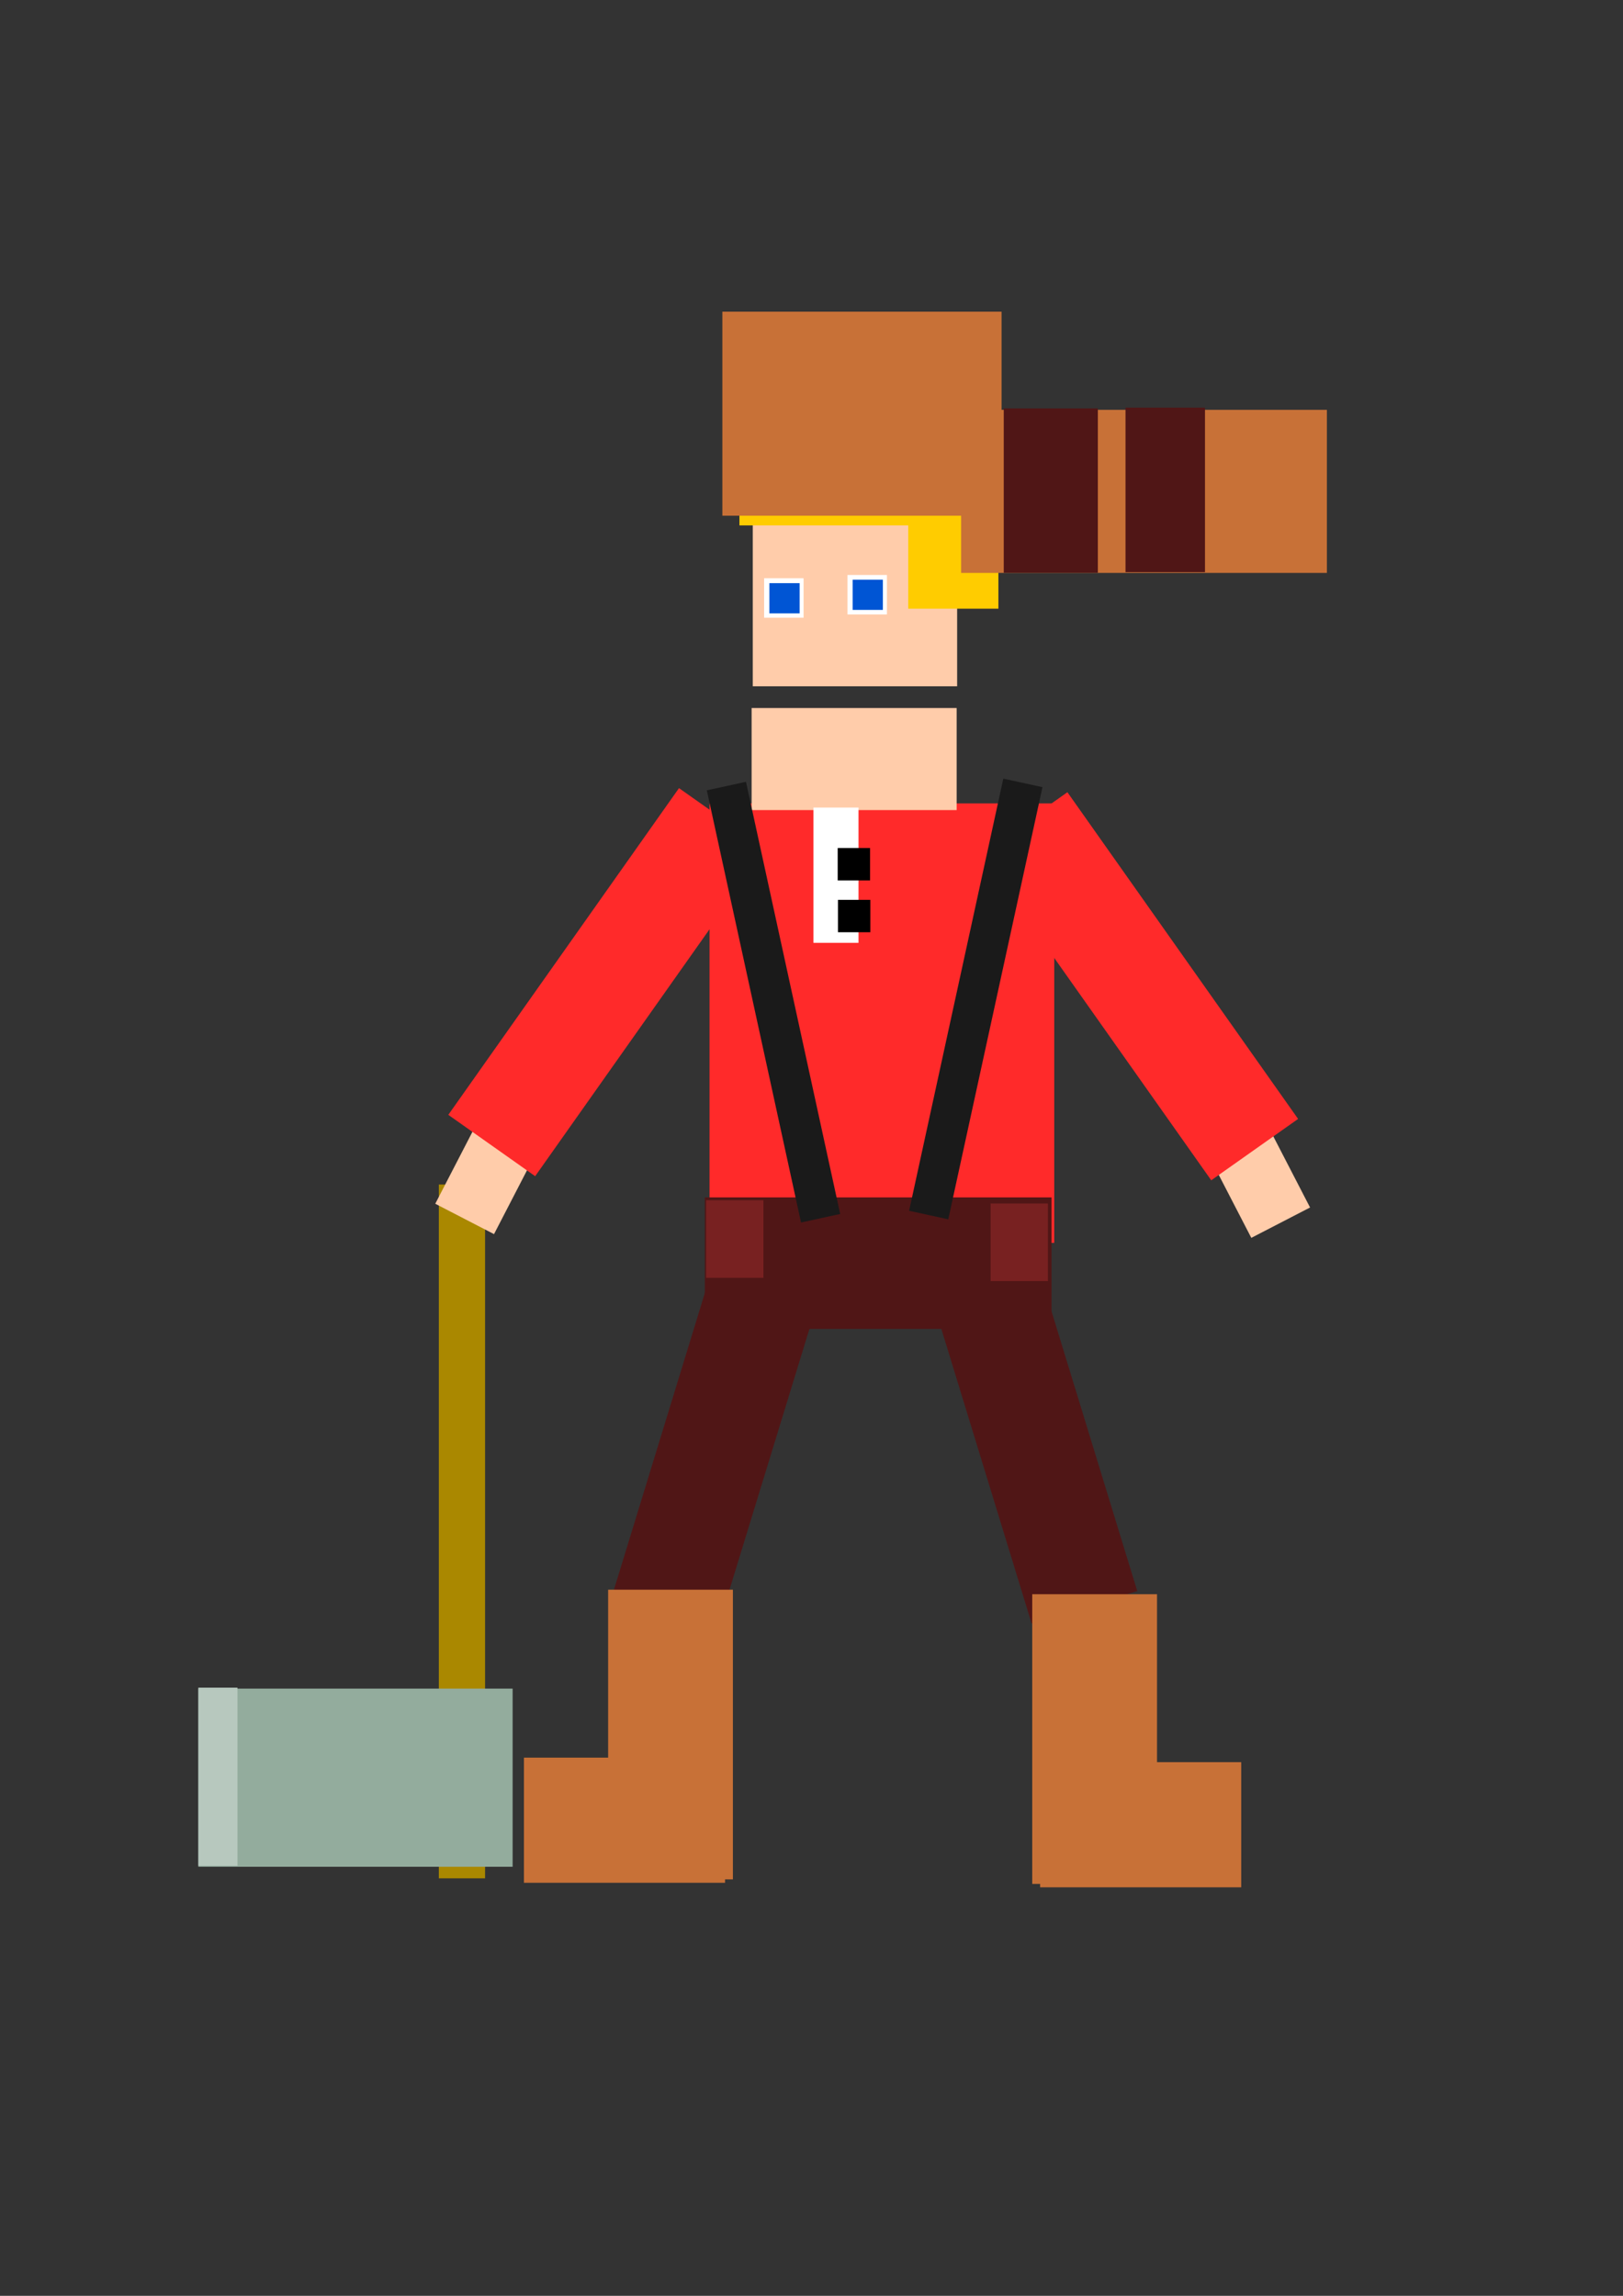 <?xml version="1.0" encoding="UTF-8" standalone="no"?>
<!-- Created with Inkscape (http://www.inkscape.org/) -->

<svg
   xmlns:dc="http://purl.org/dc/elements/1.1/"
   xmlns:cc="http://creativecommons.org/ns#"
   xmlns:rdf="http://www.w3.org/1999/02/22-rdf-syntax-ns#"
   xmlns:svg="http://www.w3.org/2000/svg"
   xmlns="http://www.w3.org/2000/svg"
   xmlns:sodipodi="http://sodipodi.sourceforge.net/DTD/sodipodi-0.dtd"
   xmlns:inkscape="http://www.inkscape.org/namespaces/inkscape"
   width="210mm"
   height="297mm"
   viewBox="0 0 744.094 1052.362"
   id="svg4382"
   version="1.1"
   inkscape:version="0.91 r13725"
   sodipodi:docname="lumberjack.svg">
  <rect x="0" y="0" width="744.094" height="1052.362" fill="#333333" stroke="none"/>
  <defs
     id="defs4384" />
  <sodipodi:namedview
     id="base"
     pagecolor="#ffffff"
     bordercolor="#666666"
     borderopacity="1.0"
     inkscape:pageopacity="0.0"
     inkscape:pageshadow="2"
     inkscape:zoom="0.35"
     inkscape:cx="-139.28571"
     inkscape:cy="520"
     inkscape:document-units="px"
     inkscape:current-layer="layer1"
     showgrid="false"
     inkscape:window-width="1366"
     inkscape:window-height="746"
     inkscape:window-x="246"
     inkscape:window-y="1072"
     inkscape:window-maximized="1" />
  <g
     inkscape:label="Layer 1"
     inkscape:groupmode="layer"
     id="layer1">
    <g
       id="g4813-6"
       transform="matrix(1.063,0,0,1.063,-13.17,-81.915)"
       inkscape:export-xdpi="26.599136"
       inkscape:export-ydpi="26.599136">
      <rect
         inkscape:export-ydpi="77.624413"
         inkscape:export-xdpi="77.624413"
         y="587.849"
         x="201.657"
         height="299.179"
         width="19.945"
         id="rect6042-9"
         style="opacity:1;fill:#aa8800;fill-opacity:1;fill-rule:nonzero;stroke:none;stroke-width:2;stroke-linecap:round;stroke-linejoin:round;stroke-miterlimit:4;stroke-dasharray:none;stroke-dashoffset:0;stroke-opacity:1" />
      <rect
         inkscape:export-ydpi="77.624413"
         inkscape:export-xdpi="77.624413"
         y="805.215"
         x="97.941"
         height="76.827"
         width="135.543"
         id="rect6040-5"
         style="opacity:1;fill:#93ac9d;fill-opacity:1;fill-rule:nonzero;stroke:none;stroke-width:2;stroke-linecap:round;stroke-linejoin:round;stroke-miterlimit:4;stroke-dasharray:none;stroke-dashoffset:0;stroke-opacity:1" />
      <rect
         inkscape:export-ydpi="77.624413"
         inkscape:export-xdpi="77.624413"
         transform="matrix(0.888,-0.459,0.459,0.888,0,0)"
         ry="0"
         y="760.079"
         x="210.025"
         height="36.372"
         width="28.538"
         id="rect4136-4-5-3-9"
         style="opacity:1;fill:#ffccaa;fill-opacity:1;fill-rule:nonzero;stroke:none;stroke-width:0.731;stroke-linecap:round;stroke-linejoin:round;stroke-miterlimit:4;stroke-dasharray:none;stroke-dashoffset:0;stroke-opacity:1" />
      <rect
         inkscape:export-ydpi="77.624413"
         inkscape:export-xdpi="77.624413"
         transform="matrix(-0.888,-0.459,-0.459,0.888,0,0)"
         ry="0"
         y="401.484"
         x="-480.22"
         height="36.372"
         width="28.538"
         id="rect4136-4-5-3-2-8"
         style="opacity:1;fill:#ffccaa;fill-opacity:1;fill-rule:nonzero;stroke:none;stroke-width:0.731;stroke-linecap:round;stroke-linejoin:round;stroke-miterlimit:4;stroke-dasharray:none;stroke-dashoffset:0;stroke-opacity:1" />
      <rect
         inkscape:export-ydpi="77.624413"
         inkscape:export-xdpi="77.624413"
         ry="0"
         y="284.851"
         x="337.055"
         height="88.146"
         width="88.146"
         id="rect4136-0"
         style="opacity:1;fill:#ffccaa;fill-opacity:1;fill-rule:nonzero;stroke:none;stroke-width:2;stroke-linecap:round;stroke-linejoin:round;stroke-miterlimit:4;stroke-dasharray:none;stroke-dashoffset:0;stroke-opacity:1" />
      <rect
         inkscape:export-ydpi="77.624413"
         inkscape:export-xdpi="77.624413"
         ry="0"
         y="423.511"
         x="318.401"
         height="189.504"
         width="148.685"
         id="rect4136-4-5-82"
         style="opacity:1;fill:#ff2a2a;fill-opacity:1;fill-rule:nonzero;stroke:none;stroke-width:3.809;stroke-linecap:round;stroke-linejoin:round;stroke-miterlimit:4;stroke-dasharray:none;stroke-dashoffset:0;stroke-opacity:1" />
      <rect
         inkscape:export-ydpi="77.624413"
         inkscape:export-xdpi="77.624413"
         ry="0"
         y="382.373"
         x="336.558"
         height="44.009"
         width="88.435"
         id="rect4136-4-7"
         style="opacity:1;fill:#ffccaa;fill-opacity:1;fill-rule:nonzero;stroke:none;stroke-width:1.415;stroke-linecap:round;stroke-linejoin:round;stroke-miterlimit:4;stroke-dasharray:none;stroke-dashoffset:0;stroke-opacity:1" />
      <rect
         inkscape:export-ydpi="77.624413"
         inkscape:export-xdpi="77.624413"
         ry="0"
         y="325"
         x="377.909"
         height="17.016"
         width="17.016"
         id="rect4136-4-14-79"
         style="opacity:1;fill:#ffffff;fill-opacity:1;fill-rule:nonzero;stroke:none;stroke-width:0.386;stroke-linecap:round;stroke-linejoin:round;stroke-miterlimit:4;stroke-dasharray:none;stroke-dashoffset:0;stroke-opacity:1" />
      <rect
         inkscape:export-ydpi="77.624413"
         inkscape:export-xdpi="77.624413"
         ry="0"
         y="326.41"
         x="341.945"
         height="17.016"
         width="17.016"
         id="rect4136-4-14-7-7"
         style="opacity:1;fill:#ffffff;fill-opacity:1;fill-rule:nonzero;stroke:none;stroke-width:0.386;stroke-linecap:round;stroke-linejoin:round;stroke-miterlimit:4;stroke-dasharray:none;stroke-dashoffset:0;stroke-opacity:1" />
      <rect
         inkscape:export-ydpi="77.624413"
         inkscape:export-xdpi="77.624413"
         transform="matrix(0.817,-0.577,0.577,0.817,0,0)"
         ry="0"
         y="614.585"
         x="98.75"
         height="172.437"
         width="45.854"
         id="rect4136-4-5-9-2"
         style="opacity:1;fill:#ff2a2a;fill-opacity:1;fill-rule:nonzero;stroke:none;stroke-width:2.018;stroke-linecap:round;stroke-linejoin:round;stroke-miterlimit:4;stroke-dasharray:none;stroke-dashoffset:0;stroke-opacity:1" />
      <rect
         inkscape:export-ydpi="77.624413"
         inkscape:export-xdpi="77.624413"
         transform="matrix(-0.817,-0.577,-0.577,0.817,0,0)"
         ry="0"
         y="164.428"
         x="-535.589"
         height="172.437"
         width="45.854"
         id="rect4136-4-5-9-4-1"
         style="opacity:1;fill:#ff2a2a;fill-opacity:1;fill-rule:nonzero;stroke:none;stroke-width:2.018;stroke-linecap:round;stroke-linejoin:round;stroke-miterlimit:4;stroke-dasharray:none;stroke-dashoffset:0;stroke-opacity:1" />
      <rect
         inkscape:export-ydpi="77.624413"
         inkscape:export-xdpi="77.624413"
         transform="matrix(0.956,0.293,-0.293,0.956,0,0)"
         ry="0"
         y="477.175"
         x="488.514"
         height="177.389"
         width="47.664"
         id="rect4136-4-5-6-3"
         style="opacity:1;fill:#501616;fill-opacity:1;fill-rule:nonzero;stroke:none;stroke-width:2.086;stroke-linecap:round;stroke-linejoin:round;stroke-miterlimit:4;stroke-dasharray:none;stroke-dashoffset:0;stroke-opacity:1" />
      <rect
         inkscape:export-ydpi="77.624413"
         inkscape:export-xdpi="77.624413"
         transform="matrix(-0.956,0.293,0.293,0.956,0,0)"
         ry="0"
         y="699.746"
         x="-257.209"
         height="177.389"
         width="47.664"
         id="rect4136-4-5-6-8-9"
         style="opacity:1;fill:#501616;fill-opacity:1;fill-rule:nonzero;stroke:none;stroke-width:2.086;stroke-linecap:round;stroke-linejoin:round;stroke-miterlimit:4;stroke-dasharray:none;stroke-dashoffset:0;stroke-opacity:1" />
      <rect
         inkscape:export-ydpi="77.624413"
         inkscape:export-xdpi="77.624413"
         ry="0"
         y="593.396"
         x="316.37"
         height="56.719"
         width="149.533"
         id="rect4136-4-5-8-6"
         style="opacity:1;fill:#501616;fill-opacity:1;fill-rule:nonzero;stroke:none;stroke-width:2.09;stroke-linecap:round;stroke-linejoin:round;stroke-miterlimit:4;stroke-dasharray:none;stroke-dashoffset:0;stroke-opacity:1" />
      <rect
         inkscape:export-ydpi="77.624413"
         inkscape:export-xdpi="77.624413"
         ry="0"
         y="764.522"
         x="457.595"
         height="124.915"
         width="53.816"
         id="rect4136-4-5-4-2-0"
         style="opacity:1;fill:#c87137;fill-opacity:1;fill-rule:nonzero;stroke:none;stroke-width:1.86;stroke-linecap:round;stroke-linejoin:round;stroke-miterlimit:4;stroke-dasharray:none;stroke-dashoffset:0;stroke-opacity:1" />
      <rect
         inkscape:export-ydpi="77.624413"
         inkscape:export-xdpi="77.624413"
         transform="matrix(0,1,-1,0,0,0)"
         ry="0"
         y="-547.722"
         x="836.934"
         height="86.732"
         width="53.968"
         id="rect4136-4-5-4-5-8-48"
         style="opacity:1;fill:#c87137;fill-opacity:1;fill-rule:nonzero;stroke:none;stroke-width:1.552;stroke-linecap:round;stroke-linejoin:round;stroke-miterlimit:4;stroke-dasharray:none;stroke-dashoffset:0;stroke-opacity:1" />
      <rect
         inkscape:export-ydpi="77.624413"
         inkscape:export-xdpi="77.624413"
         transform="scale(-1,1)"
         ry="0"
         y="762.566"
         x="-328.487"
         height="124.915"
         width="53.816"
         id="rect4136-4-5-4-2-9-6"
         style="opacity:1;fill:#c87137;fill-opacity:1;fill-rule:nonzero;stroke:none;stroke-width:1.86;stroke-linecap:round;stroke-linejoin:round;stroke-miterlimit:4;stroke-dasharray:none;stroke-dashoffset:0;stroke-opacity:1" />
      <rect
         inkscape:export-ydpi="77.624413"
         inkscape:export-xdpi="77.624413"
         transform="matrix(0,1,1,0,0,0)"
         ry="0"
         y="238.361"
         x="834.978"
         height="86.732"
         width="53.968"
         id="rect4136-4-5-4-5-8-4-8"
         style="opacity:1;fill:#c87137;fill-opacity:1;fill-rule:nonzero;stroke:none;stroke-width:1.552;stroke-linecap:round;stroke-linejoin:round;stroke-miterlimit:4;stroke-dasharray:none;stroke-dashoffset:0;stroke-opacity:1" />
      <rect
         inkscape:export-ydpi="77.624413"
         inkscape:export-xdpi="77.624413"
         transform="matrix(0.977,0.213,-0.213,0.977,0,0)"
         ry="0"
         y="308.544"
         x="522.859"
         height="190.741"
         width="17.286"
         id="rect4136-4-5-1-6-2"
         style="opacity:1;fill:#1a1a1a;fill-opacity:1;fill-rule:nonzero;stroke:none;stroke-width:1.303;stroke-linecap:round;stroke-linejoin:round;stroke-miterlimit:4;stroke-dasharray:none;stroke-dashoffset:0;stroke-opacity:1" />
      <rect
         inkscape:export-ydpi="77.624413"
         inkscape:export-xdpi="77.624413"
         transform="matrix(-0.977,0.213,0.213,0.977,0,0)"
         ry="0"
         y="475.878"
         x="-238.246"
         height="190.741"
         width="17.286"
         id="rect4136-4-5-1-6-5-9"
         style="opacity:1;fill:#1a1a1a;fill-opacity:1;fill-rule:nonzero;stroke:none;stroke-width:1.303;stroke-linecap:round;stroke-linejoin:round;stroke-miterlimit:4;stroke-dasharray:none;stroke-dashoffset:0;stroke-opacity:1" />
      <rect
         inkscape:export-ydpi="77.624413"
         inkscape:export-xdpi="77.624413"
         y="425.295"
         x="363.214"
         height="58.34"
         width="19.447"
         id="rect5957-0"
         style="opacity:1;fill:#ffffff;fill-opacity:1;fill-rule:nonzero;stroke:none;stroke-width:2;stroke-linecap:round;stroke-linejoin:round;stroke-miterlimit:4;stroke-dasharray:none;stroke-dashoffset:0;stroke-opacity:1" />
      <rect
         inkscape:export-ydpi="77.624413"
         inkscape:export-xdpi="77.624413"
         y="442.747"
         x="373.685"
         height="13.962"
         width="13.962"
         id="rect5959-6"
         style="opacity:1;fill:#000000;fill-opacity:1;fill-rule:nonzero;stroke:none;stroke-width:2;stroke-linecap:round;stroke-linejoin:round;stroke-miterlimit:4;stroke-dasharray:none;stroke-dashoffset:0;stroke-opacity:1" />
      <rect
         inkscape:export-ydpi="77.624413"
         inkscape:export-xdpi="77.624413"
         y="465.093"
         x="373.795"
         height="13.962"
         width="13.962"
         id="rect5959-1-9"
         style="opacity:1;fill:#000000;fill-opacity:1;fill-rule:nonzero;stroke:none;stroke-width:2;stroke-linecap:round;stroke-linejoin:round;stroke-miterlimit:4;stroke-dasharray:none;stroke-dashoffset:0;stroke-opacity:1" />
      <rect
         inkscape:export-ydpi="77.624413"
         inkscape:export-xdpi="77.624413"
         ry="0"
         y="594.619"
         x="316.937"
         height="33.452"
         width="24.722"
         id="rect4136-4-5-8-5-2"
         style="opacity:1;fill:#782121;fill-opacity:1;fill-rule:nonzero;stroke:none;stroke-width:0.653;stroke-linecap:round;stroke-linejoin:round;stroke-miterlimit:4;stroke-dasharray:none;stroke-dashoffset:0;stroke-opacity:1" />
      <rect
         inkscape:export-ydpi="77.624413"
         inkscape:export-xdpi="77.624413"
         ry="0"
         y="596.03"
         x="439.637"
         height="33.452"
         width="24.722"
         id="rect4136-4-5-8-5-0-0"
         style="opacity:1;fill:#782121;fill-opacity:1;fill-rule:nonzero;stroke:none;stroke-width:0.653;stroke-linecap:round;stroke-linejoin:round;stroke-miterlimit:4;stroke-dasharray:none;stroke-dashoffset:0;stroke-opacity:1" />
      <rect
         inkscape:export-ydpi="77.624413"
         inkscape:export-xdpi="77.624413"
         y="267.727"
         x="331.301"
         height="35.901"
         width="97.732"
         id="rect6006-0"
         style="opacity:1;fill:#ffcc00;fill-opacity:1;fill-rule:nonzero;stroke:none;stroke-width:2;stroke-linecap:round;stroke-linejoin:round;stroke-miterlimit:4;stroke-dasharray:none;stroke-dashoffset:0;stroke-opacity:1" />
      <rect
         inkscape:export-ydpi="77.624413"
         inkscape:export-xdpi="77.624413"
         y="298.642"
         x="404.101"
         height="40.888"
         width="38.893"
         id="rect6008-3"
         style="opacity:1;fill:#ffcc00;fill-opacity:1;fill-rule:nonzero;stroke:none;stroke-width:2;stroke-linecap:round;stroke-linejoin:round;stroke-miterlimit:4;stroke-dasharray:none;stroke-dashoffset:0;stroke-opacity:1" />
      <rect
         inkscape:export-ydpi="77.624413"
         inkscape:export-xdpi="77.624413"
         ry="0"
         y="328.529"
         x="344.235"
         height="13.027"
         width="13.027"
         id="rect4136-4-14-7-0-4"
         style="opacity:1;fill:#0055d4;fill-opacity:1;fill-rule:nonzero;stroke:none;stroke-width:0.386;stroke-linecap:round;stroke-linejoin:round;stroke-miterlimit:4;stroke-dasharray:none;stroke-dashoffset:0;stroke-opacity:1" />
      <rect
         inkscape:export-ydpi="77.624413"
         inkscape:export-xdpi="77.624413"
         ry="0"
         y="327.033"
         x="380.136"
         height="13.027"
         width="13.027"
         id="rect4136-4-14-7-0-3-6"
         style="opacity:1;fill:#0055d4;fill-opacity:1;fill-rule:nonzero;stroke:none;stroke-width:0.386;stroke-linecap:round;stroke-linejoin:round;stroke-miterlimit:4;stroke-dasharray:none;stroke-dashoffset:0;stroke-opacity:1" />
      <rect
         inkscape:export-ydpi="77.624413"
         inkscape:export-xdpi="77.624413"
         ry="0"
         y="253.788"
         x="426.91"
         height="70.325"
         width="157.766"
         id="rect4136-4-1-3-46"
         style="opacity:1;fill:#c87137;fill-opacity:1;fill-rule:nonzero;stroke:none;stroke-width:2.39;stroke-linecap:round;stroke-linejoin:round;stroke-miterlimit:4;stroke-dasharray:none;stroke-dashoffset:0;stroke-opacity:1" />
      <rect
         inkscape:export-ydpi="77.624413"
         inkscape:export-xdpi="77.624413"
         ry="0"
         y="253.146"
         x="445.308"
         height="70.904"
         width="40.581"
         id="rect4136-4-1-3-4-5"
         style="opacity:1;fill:#501616;fill-opacity:1;fill-rule:nonzero;stroke:none;stroke-width:1.217;stroke-linecap:round;stroke-linejoin:round;stroke-miterlimit:4;stroke-dasharray:none;stroke-dashoffset:0;stroke-opacity:1" />
      <rect
         inkscape:export-ydpi="77.624413"
         inkscape:export-xdpi="77.624413"
         ry="0"
         y="252.84"
         x="497.819"
         height="70.952"
         width="34.283"
         id="rect4136-4-1-3-4-7-8"
         style="opacity:1;fill:#501616;fill-opacity:1;fill-rule:nonzero;stroke:none;stroke-width:1.119;stroke-linecap:round;stroke-linejoin:round;stroke-miterlimit:4;stroke-dasharray:none;stroke-dashoffset:0;stroke-opacity:1" />
      <rect
         inkscape:export-ydpi="77.624413"
         inkscape:export-xdpi="77.624413"
         ry="0"
         y="211.464"
         x="323.942"
         height="87.981"
         width="120.419"
         id="rect4136-4-1-7"
         style="opacity:1;fill:#c87137;fill-opacity:1;fill-rule:nonzero;stroke:none;stroke-width:2.335;stroke-linecap:round;stroke-linejoin:round;stroke-miterlimit:4;stroke-dasharray:none;stroke-dashoffset:0;stroke-opacity:1" />
      <rect
         inkscape:export-ydpi="77.624413"
         inkscape:export-xdpi="77.624413"
         y="804.802"
         x="97.938"
         height="76.827"
         width="16.869"
         id="rect6040-9-9"
         style="opacity:1;fill:#b7c8be;fill-opacity:1;fill-rule:nonzero;stroke:none;stroke-width:2;stroke-linecap:round;stroke-linejoin:round;stroke-miterlimit:4;stroke-dasharray:none;stroke-dashoffset:0;stroke-opacity:1" />
    </g>
  </g>
</svg>
